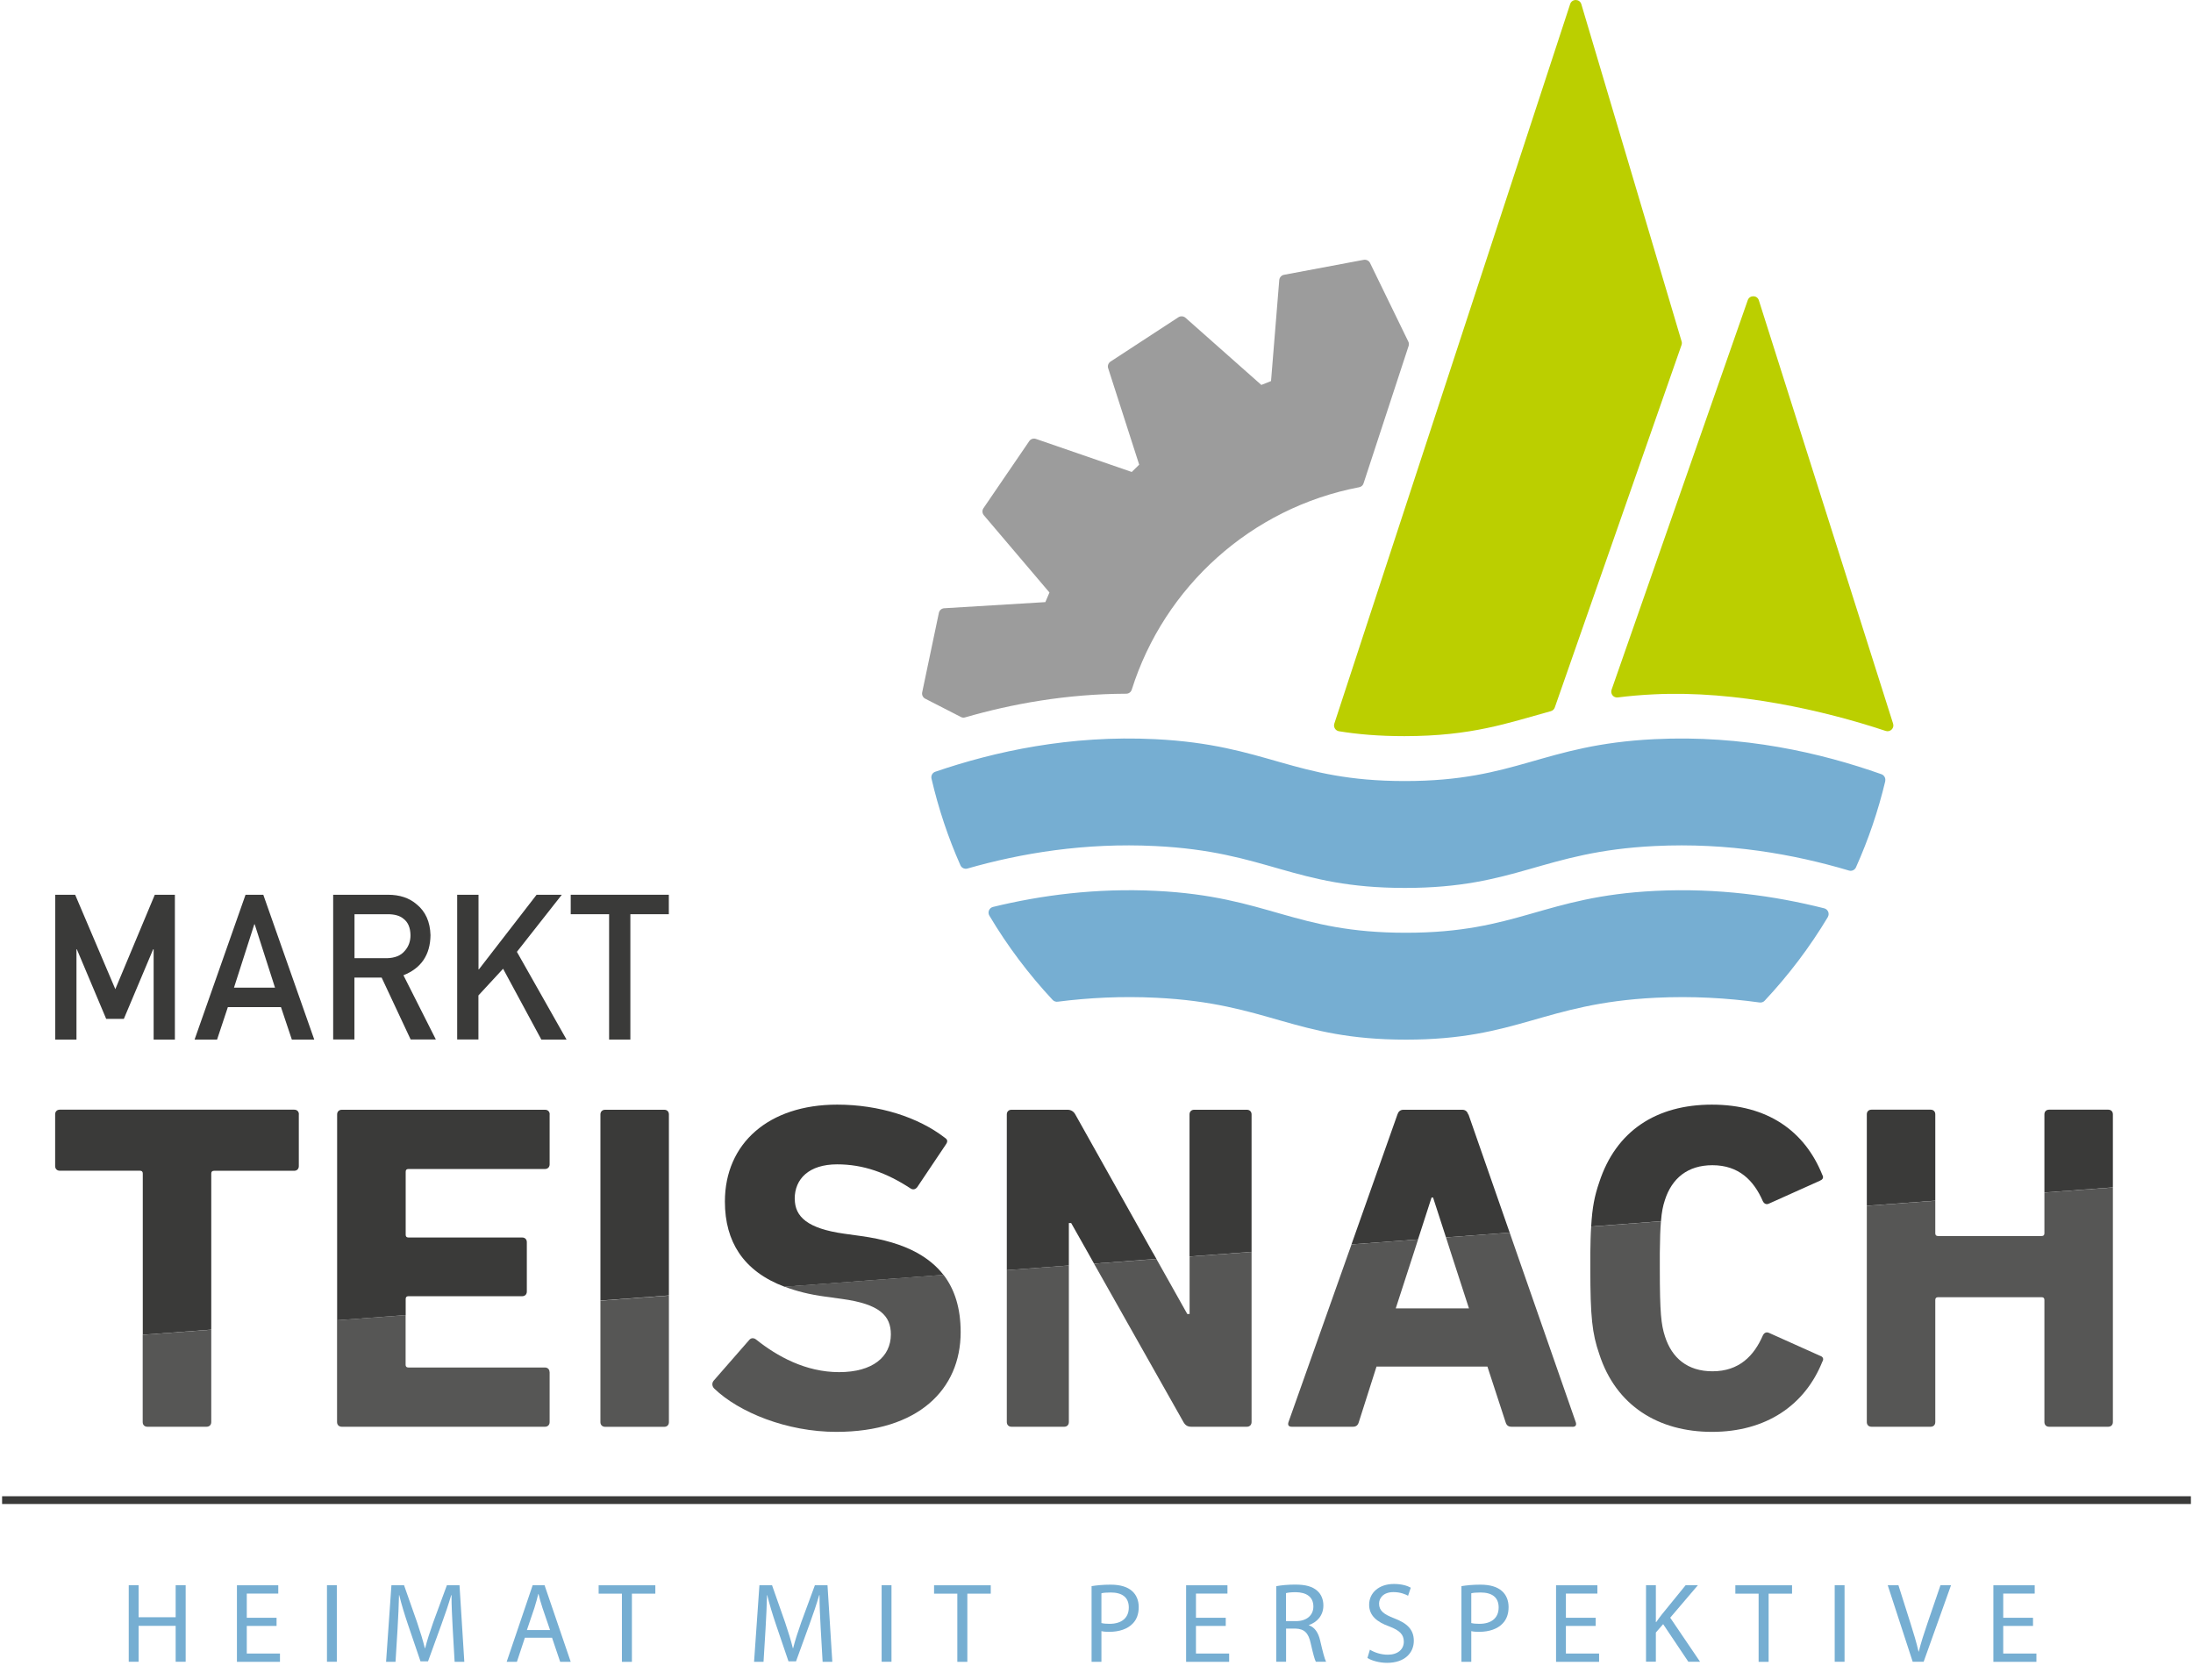<?xml version="1.0" encoding="UTF-8"?><svg id="a" xmlns="http://www.w3.org/2000/svg" viewBox="0 0 282.23 216.59" width="282" height="216"><g><path d="M242.81,100.71c.09-.37-.12-.76-.48-.89-7.84-2.77-17.84-5.08-29.26-4.52-14.52,.71-17.74,5.4-32.2,5.4s-17.68-4.68-32.2-5.4c-10.98-.54-20.65,1.57-28.34,4.2-.37,.12-.58,.51-.49,.89,.9,3.87,2.15,7.61,3.73,11.17,.15,.34,.53,.52,.9,.42,6.92-1.98,15.11-3.35,24.21-2.9,14.52,.71,17.74,5.4,32.2,5.4,14.46,0,17.68-4.68,32.2-5.4,9.47-.47,17.96,1.05,25.06,3.16,.36,.11,.75-.07,.9-.41,1.59-3.54,2.86-7.26,3.78-11.11Z" style="fill:#76aed2;"/><path d="M145.66,88.92c4.19-13.29,15.42-23.45,29.32-26.1,.27-.05,.49-.24,.57-.5l5.81-17.72c.06-.19,.05-.39-.04-.56l-4.93-10.13c-.15-.3-.48-.47-.82-.41l-10.28,1.93c-.33,.06-.58,.34-.61,.68l-1.06,13.02-1.25,.5-9.78-8.66c-.25-.22-.63-.25-.91-.07l-8.76,5.72c-.28,.19-.41,.54-.3,.86l4,12.43-.96,.94-12.35-4.26c-.32-.11-.68,0-.87,.29l-5.9,8.64c-.19,.28-.17,.65,.05,.91l8.46,9.96-.53,1.24-13.04,.79c-.34,.02-.62,.26-.69,.6l-2.15,10.24c-.07,.33,.09,.67,.39,.82l4.6,2.36c.17,.09,.36,.11,.55,.05,6.03-1.74,13.03-3.02,20.77-3.05,.33,0,.61-.21,.71-.52Z" style="fill:#9c9c9c;"/><path d="M180.81,94.91c8.74,0,13.38-1.71,18.89-3.22,.24-.07,.43-.24,.51-.48l16.34-46.73c.05-.15,.06-.31,.01-.46L203.63,.54c-.21-.71-1.21-.72-1.44-.02l-30.41,92.78c-.14,.44,.14,.9,.6,.98,2.4,.39,5.12,.63,8.42,.63Z" style="fill:#bbcf00;"/><path d="M213,89.52c10.63-.52,21.95,2.09,29.88,4.72,.58,.19,1.14-.36,.95-.94l-17.31-54.58c-.22-.69-1.19-.7-1.43-.02l-17.56,50.23c-.18,.53,.25,1.06,.8,.99,1.42-.18,2.96-.32,4.66-.4Z" style="fill:#bbcf00;"/><path d="M235.41,118.23c.26-.43,.03-.99-.46-1.12-6.38-1.61-13.71-2.64-21.75-2.25-14.52,.71-17.74,5.4-32.2,5.4s-17.68-4.68-32.2-5.4c-7.74-.38-14.83,.56-21.03,2.07-.49,.12-.73,.68-.47,1.12,2.33,3.92,5.07,7.56,8.16,10.87,.17,.18,.41,.26,.65,.23,3.99-.51,8.23-.73,12.7-.51,14.52,.71,17.74,5.4,32.2,5.4,14.46,0,17.68-4.68,32.2-5.4,4.73-.23,9.22,.03,13.41,.61,.24,.03,.49-.05,.65-.23,3.08-3.29,5.82-6.9,8.15-10.79Z" style="fill:#76aed2;"/></g><g><path d="M123.6,171.75c0,7.39-5.47,12.86-16.04,12.86-6.37,0-12.56-2.52-15.74-5.59-.24-.24-.36-.66-.06-1.02l4.57-5.23c.24-.3,.6-.3,.9-.06,2.71,2.16,6.37,4.2,10.7,4.2s6.67-1.98,6.67-4.87c0-2.41-1.45-3.91-6.31-4.57l-2.17-.3c-1.95-.26-3.69-.69-5.22-1.28l20.49-1.53h0c1.46,1.9,2.21,4.34,2.21,7.38Z" style="fill:#565655;"/><path d="M102.21,154.56c0,2.34,1.68,3.84,6.37,4.5l2.16,.3c2.89,.4,5.31,1.1,7.25,2.17,1.38,.77,2.52,1.71,3.39,2.84l-20.49,1.53h0c-2.6-.98-4.58-2.43-5.88-4.37-1.19-1.78-1.81-3.98-1.81-6.61,0-7.51,5.65-12.5,14.48-12.5,5.4,0,10.45,1.62,13.88,4.27,.36,.24,.41,.48,.11,.9l-3.67,5.47c-.24,.3-.54,.36-.84,.18-3.13-2.05-6.13-3.12-9.49-3.12-3.61,0-5.47,1.86-5.47,4.44Z" style="fill:#3a3a39;"/><path d="M189.05,143.68c-.12-.36-.36-.6-.78-.6h-7.57c-.42,0-.66,.24-.78,.6l-5.93,16.76,8.58-.64,1.75-5.41h.19l1.67,5.15,8.21-.62-5.31-15.23Z" style="fill:#3a3a39;"/><path d="M202.45,183.95h-7.81c-.42,0-.66-.18-.78-.6l-2.34-7.16h-14.3l-2.28,7.16c-.12,.42-.36,.6-.78,.6h-7.87c-.42,0-.54-.24-.42-.6l7.74-21.82,.39-1.09,8.58-.64-.56,1.74-2.32,7.15h9.44l-2.32-7.15-.64-2,8.21-.62,.91,2.62,7.61,21.82c.12,.36,0,.6-.42,.6Z" style="fill:#565655;"/><path d="M26.97,171.44v11.91c0,.36-.24,.6-.61,.6h-7.63c-.36,0-.6-.24-.6-.6v-11.25l8.83-.66Z" style="fill:#565655;"/><path d="M38.26,143.68v6.67c0,.36-.24,.6-.6,.6h-10.33c-.25,0-.36,.12-.36,.36v20.12l-8.83,.66v-20.79c0-.24-.12-.36-.36-.36H7.44c-.36,0-.6-.24-.6-.6v-6.67c0-.36,.24-.6,.6-.6h30.23c.36,0,.6,.24,.6,.6Z" style="fill:#3a3a39;"/><path d="M70.6,176.92v6.43c0,.36-.24,.6-.6,.6h-26.2c-.36,0-.61-.24-.61-.6v-13.13l8.84-.66v6.39c0,.24,.11,.36,.36,.36h17.6c.36,0,.6,.24,.6,.6Z" style="fill:#565655;"/><path d="M70.6,143.68v6.44c0,.35-.24,.6-.6,.6h-17.6c-.25,0-.36,.11-.36,.36v8.11c0,.24,.11,.36,.36,.36h14.66c.36,0,.6,.24,.6,.6v6.37c0,.36-.24,.6-.6,.6h-14.66c-.25,0-.36,.12-.36,.36v2.08l-8.84,.66v-26.54c0-.36,.25-.6,.61-.6h26.2c.36,0,.6,.24,.6,.6Z" style="fill:#3a3a39;"/><path d="M85.98,167.03v16.33c0,.36-.24,.6-.6,.6h-7.62c-.36,0-.61-.24-.61-.6v-15.66l8.83-.66Z" style="fill:#565655;"/><path d="M85.98,143.68v23.34l-8.83,.66v-24c0-.36,.25-.6,.61-.6h7.62c.36,0,.6,.24,.6,.6Z" style="fill:#3a3a39;"/><path d="M137.55,163.16v20.19c0,.36-.24,.6-.6,.6h-6.8c-.35,0-.6-.24-.6-.6v-19.59l8-.6Z" style="fill:#565655;"/><path d="M161.11,161.4v21.95c0,.36-.25,.6-.61,.6h-7.15c-.48,0-.78-.18-1.02-.6l-11.53-20.42,8.04-.61,3.98,7.09h.3v-7.4l8-.6Z" style="fill:#565655;"/><path d="M148.4,161.53l.44,.78-8.04,.61-.78-1.39-2.17-3.84h-.3v5.47l-8,.6v-20.08c0-.36,.25-.6,.6-.6h7.22c.41,0,.78,.18,1.01,.6l10.01,17.85Z" style="fill:#3a3a39;"/><path d="M161.11,143.68v17.72l-8,.6v-18.32c0-.36,.24-.6,.6-.6h6.79c.36,0,.61,.24,.61,.6Z" style="fill:#3a3a39;"/><path d="M234.72,175.53c-2.28,5.71-7.33,9.08-14.24,9.08s-12.39-3.37-14.54-10.04c-.91-2.64-1.15-4.74-1.15-11.05,0-.71,0-1.38,0-1.98,.02-1.33,.04-2.44,.11-3.4l9-.68c-.09,.96-.13,2.25-.15,4.08,0,.6,0,1.26,0,1.98,0,5.83,.18,7.27,.66,8.77,.9,2.83,2.94,4.51,6.13,4.51,3.43,0,5.35-1.98,6.5-4.63,.18-.36,.48-.48,.84-.3l6.55,2.94c.36,.11,.48,.41,.3,.71Z" style="fill:#565655;"/><path d="M234.42,152.22l-6.55,2.94c-.36,.19-.66,.06-.84-.3-1.15-2.64-3.07-4.63-6.5-4.63-3.18,0-5.23,1.68-6.13,4.51-.24,.74-.4,1.46-.5,2.71l-9,.68c.14-2.5,.45-3.98,1.03-5.67,2.16-6.67,7.39-10.04,14.54-10.04s11.95,3.37,14.24,9.07c.19,.3,.06,.6-.3,.72Z" style="fill:#3a3a39;"/><path d="M272.17,153.1v30.25c0,.36-.24,.6-.6,.6h-7.63c-.36,0-.6-.24-.6-.6v-15.74c0-.25-.12-.36-.36-.36h-13.35c-.24,0-.36,.11-.36,.36v15.74c0,.36-.24,.6-.6,.6h-7.63c-.36,0-.6-.24-.6-.6v-27.88l8.83-.66v4.2c0,.24,.12,.35,.36,.35h13.35c.24,0,.36-.11,.36-.35v-5.25l8.83-.66Z" style="fill:#565655;"/><path d="M249.27,143.68v11.12l-8.83,.66v-11.79c0-.36,.24-.6,.6-.6h7.63c.36,0,.6,.24,.6,.6Z" style="fill:#3a3a39;"/><path d="M272.17,143.68v9.41l-8.83,.66v-10.08c0-.36,.24-.6,.6-.6h7.63c.36,0,.6,.24,.6,.6Z" style="fill:#3a3a39;"/></g><line x1="109.15" y1="171.23" x2="97.44" y2="172.1" style="fill:none;"/><g><path d="M6.84,115.36h2.58l5.18,12.17,5.09-12.17h2.59v18.67h-2.74v-11.64h-.06l-3.78,8.97h-2.28l-3.78-8.97h-.05v11.64h-2.74v-18.67Z" style="fill:#3a3a39;"/><path d="M35.97,129.85h-6.86l-1.39,4.18h-2.9l6.57-18.67h2.29l6.57,18.67h-2.89l-1.4-4.18Zm-.78-2.51l-2.62-8.17h-.05l-2.62,8.17h5.28Z" style="fill:#3a3a39;"/><path d="M42.7,115.36h7.06c1.51,0,2.74,.41,3.69,1.23,1.15,.93,1.74,2.26,1.79,3.98-.03,2.54-1.2,4.26-3.49,5.17l4.18,8.28h-3.25l-3.74-7.98h-3.51v7.98h-2.74v-18.67Zm2.74,8.18h4.15c1.03-.02,1.8-.32,2.31-.92,.51-.56,.76-1.24,.76-2.05-.02-.98-.32-1.68-.91-2.12-.46-.39-1.14-.58-2.01-.58h-4.3v5.67Z" style="fill:#3a3a39;"/><path d="M58.69,115.36h2.74v9.62h.05l7.44-9.62h3.25l-5.79,7.36,6.4,11.31h-3.25l-4.93-9.13-3.18,3.44v5.68h-2.74v-18.67Z" style="fill:#3a3a39;"/><path d="M78.28,117.87h-4.96v-2.51h12.65v2.51h-4.96v16.16h-2.74v-16.16Z" style="fill:#3a3a39;"/></g><g><path d="M17.6,204.38v4.13h4.78v-4.13h1.29v9.87h-1.29v-4.63h-4.78v4.63h-1.27v-9.87h1.27Z" style="fill:#76aed2;"/><path d="M35.39,209.63h-3.84v3.56h4.28v1.07h-5.55v-9.87h5.33v1.07h-4.06v3.12h3.84v1.05Z" style="fill:#76aed2;"/><path d="M43.16,204.38v9.87h-1.27v-9.87h1.27Z" style="fill:#76aed2;"/><path d="M58.1,209.92c-.07-1.38-.16-3.03-.15-4.26h-.04c-.34,1.16-.75,2.39-1.25,3.75l-1.74,4.79h-.97l-1.6-4.7c-.47-1.39-.86-2.67-1.14-3.84h-.03c-.03,1.23-.1,2.89-.19,4.37l-.26,4.23h-1.22l.69-9.87h1.63l1.68,4.78c.41,1.22,.75,2.3,1,3.33h.04c.25-1,.6-2.08,1.04-3.33l1.76-4.78h1.63l.62,9.87h-1.25l-.25-4.34Z" style="fill:#76aed2;"/><path d="M67.41,211.15l-1.03,3.11h-1.32l3.35-9.87h1.54l3.37,9.87h-1.36l-1.05-3.11h-3.5Zm3.24-1l-.97-2.84c-.22-.64-.37-1.23-.51-1.8h-.03c-.15,.59-.31,1.19-.5,1.79l-.97,2.86h2.97Z" style="fill:#76aed2;"/><path d="M79.92,205.47h-3v-1.08h7.31v1.08h-3.02v8.79h-1.29v-8.79Z" style="fill:#76aed2;"/><path d="M105.55,209.92c-.07-1.38-.16-3.03-.15-4.26h-.04c-.34,1.16-.75,2.39-1.25,3.75l-1.74,4.79h-.97l-1.6-4.7c-.47-1.39-.86-2.67-1.14-3.84h-.03c-.03,1.23-.1,2.89-.19,4.37l-.26,4.23h-1.22l.69-9.87h1.63l1.68,4.78c.41,1.22,.75,2.3,1,3.33h.04c.25-1,.6-2.08,1.04-3.33l1.76-4.78h1.63l.62,9.87h-1.25l-.25-4.34Z" style="fill:#76aed2;"/><path d="M114.68,204.38v9.87h-1.27v-9.87h1.27Z" style="fill:#76aed2;"/><path d="M123.17,205.47h-3v-1.08h7.31v1.08h-3.02v8.79h-1.29v-8.79Z" style="fill:#76aed2;"/><path d="M140.48,204.5c.62-.1,1.42-.19,2.45-.19,1.26,0,2.18,.29,2.77,.82,.54,.47,.86,1.19,.86,2.07s-.26,1.6-.76,2.11c-.67,.72-1.77,1.08-3.02,1.08-.38,0-.73-.01-1.03-.09v3.96h-1.27v-9.76Zm1.27,4.76c.28,.07,.63,.1,1.05,.1,1.54,0,2.48-.75,2.48-2.11s-.92-1.93-2.33-1.93c-.56,0-.98,.04-1.2,.1v3.84Z" style="fill:#76aed2;"/><path d="M157.78,209.63h-3.84v3.56h4.28v1.07h-5.55v-9.87h5.33v1.07h-4.06v3.12h3.84v1.05Z" style="fill:#76aed2;"/><path d="M164.28,204.51c.64-.13,1.57-.21,2.45-.21,1.36,0,2.24,.25,2.86,.81,.5,.44,.78,1.11,.78,1.88,0,1.3-.82,2.17-1.86,2.52v.04c.76,.26,1.22,.97,1.45,1.99,.32,1.38,.56,2.33,.76,2.71h-1.32c-.16-.28-.38-1.13-.66-2.36-.29-1.36-.82-1.88-1.98-1.92h-1.2v4.28h-1.27v-9.74Zm1.27,4.5h1.3c1.36,0,2.23-.75,2.23-1.88,0-1.27-.92-1.83-2.27-1.85-.62,0-1.05,.06-1.26,.12v3.6Z" style="fill:#76aed2;"/><path d="M176.38,212.7c.57,.35,1.41,.64,2.29,.64,1.3,0,2.07-.69,2.07-1.68,0-.92-.53-1.45-1.86-1.96-1.61-.57-2.61-1.41-2.61-2.8,0-1.54,1.27-2.68,3.19-2.68,1.01,0,1.74,.23,2.18,.48l-.35,1.04c-.32-.18-.98-.47-1.88-.47-1.35,0-1.86,.81-1.86,1.48,0,.92,.6,1.38,1.96,1.9,1.67,.64,2.52,1.45,2.52,2.9,0,1.52-1.13,2.84-3.46,2.84-.95,0-1.99-.28-2.52-.63l.32-1.07Z" style="fill:#76aed2;"/><path d="M188.17,204.5c.62-.1,1.42-.19,2.45-.19,1.26,0,2.18,.29,2.77,.82,.54,.47,.86,1.19,.86,2.07s-.26,1.6-.76,2.11c-.67,.72-1.77,1.08-3.02,1.08-.38,0-.73-.01-1.03-.09v3.96h-1.27v-9.76Zm1.27,4.76c.28,.07,.63,.1,1.05,.1,1.54,0,2.48-.75,2.48-2.11s-.92-1.93-2.33-1.93c-.56,0-.98,.04-1.2,.1v3.84Z" style="fill:#76aed2;"/><path d="M205.48,209.63h-3.84v3.56h4.28v1.07h-5.55v-9.87h5.33v1.07h-4.06v3.12h3.84v1.05Z" style="fill:#76aed2;"/><path d="M211.97,204.38h1.27v4.76h.04c.26-.38,.53-.73,.78-1.05l3.02-3.71h1.58l-3.57,4.19,3.85,5.68h-1.51l-3.25-4.85-.94,1.08v3.76h-1.27v-9.87Z" style="fill:#76aed2;"/><path d="M226.49,205.47h-3v-1.08h7.31v1.08h-3.02v8.79h-1.29v-8.79Z" style="fill:#76aed2;"/><path d="M237.57,204.38v9.87h-1.27v-9.87h1.27Z" style="fill:#76aed2;"/><path d="M246.36,214.26l-3.22-9.87h1.38l1.54,4.86c.42,1.33,.79,2.53,1.05,3.69h.03c.28-1.14,.69-2.39,1.13-3.68l1.67-4.88h1.36l-3.53,9.87h-1.41Z" style="fill:#76aed2;"/><path d="M261.87,209.63h-3.84v3.56h4.28v1.07h-5.55v-9.87h5.33v1.07h-4.06v3.12h3.84v1.05Z" style="fill:#76aed2;"/></g><path d="M0,193.41H282.23" style="fill:none; stroke:#3a3a39; stroke-miterlimit:10;"/></svg>